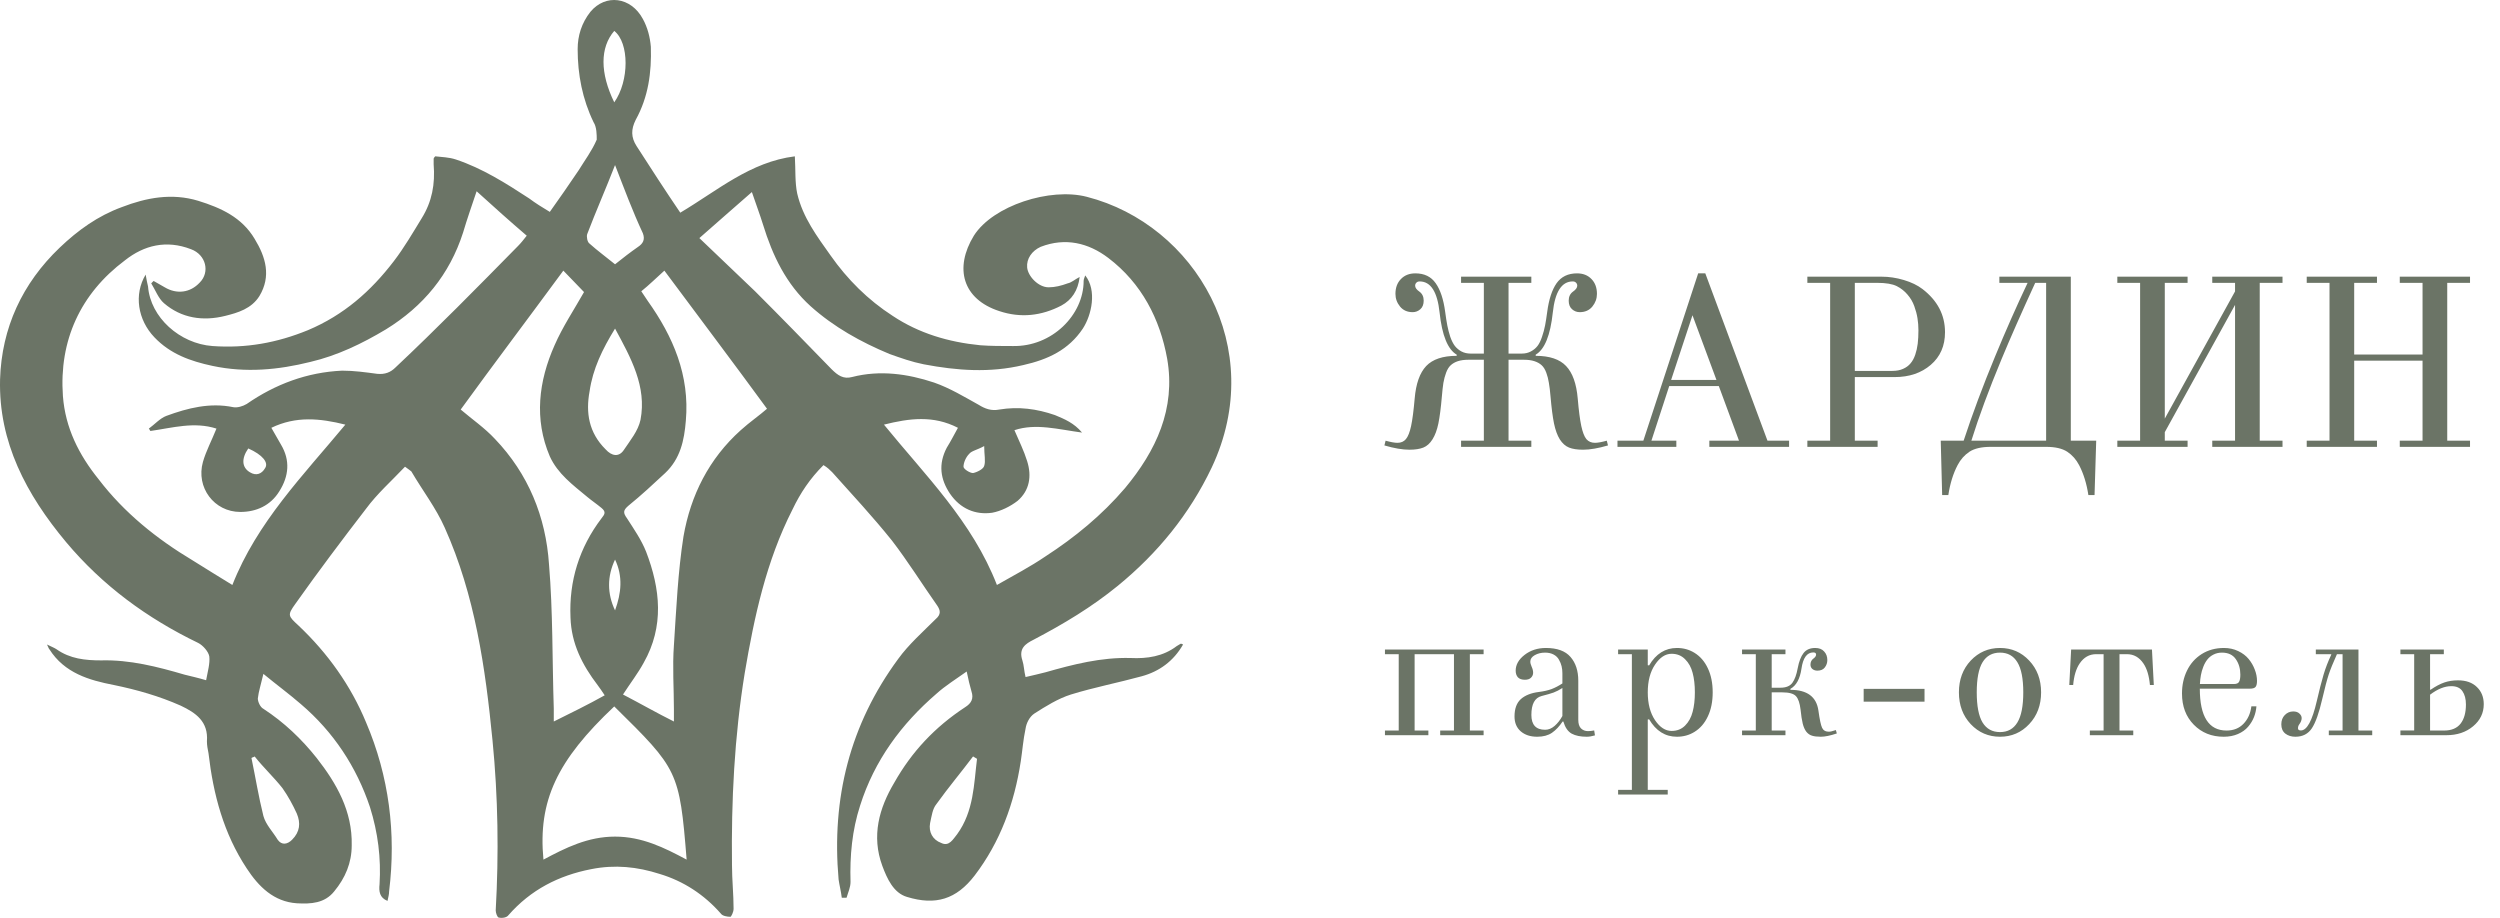 <?xml version="1.0" encoding="UTF-8"?> <svg xmlns="http://www.w3.org/2000/svg" width="207" height="76" viewBox="0 0 207 76" fill="none"> <path d="M114.629 36.882L114.727 36.489C115.153 36.607 115.48 36.666 115.71 36.666C116.005 36.666 116.237 36.564 116.407 36.361C116.584 36.152 116.728 35.788 116.84 35.271C116.951 34.747 117.049 33.99 117.135 33.001C117.239 31.769 117.557 30.872 118.088 30.308C118.625 29.745 119.467 29.463 120.613 29.463V29.365C119.873 28.933 119.401 27.77 119.198 25.877C119.015 24.161 118.464 23.302 117.547 23.302C117.429 23.302 117.338 23.338 117.272 23.411C117.207 23.476 117.174 23.558 117.174 23.656C117.174 23.82 117.292 23.984 117.528 24.148C117.763 24.318 117.881 24.567 117.881 24.894C117.881 25.202 117.79 25.438 117.606 25.602C117.423 25.765 117.21 25.847 116.967 25.847C116.529 25.847 116.181 25.694 115.926 25.386C115.67 25.071 115.543 24.721 115.543 24.334C115.543 23.823 115.693 23.414 115.995 23.106C116.296 22.791 116.696 22.634 117.193 22.634C117.934 22.634 118.494 22.906 118.874 23.45C119.26 23.994 119.522 24.783 119.66 25.818C119.719 26.263 119.778 26.64 119.837 26.948C119.896 27.256 119.978 27.57 120.082 27.891C120.194 28.206 120.321 28.458 120.466 28.648C120.61 28.831 120.79 28.982 121.006 29.1C121.229 29.218 121.484 29.277 121.772 29.277H122.863V23.42H120.977V22.909H126.794V23.42H124.907V29.277H125.998C126.286 29.277 126.538 29.218 126.754 29.1C126.977 28.982 127.16 28.831 127.304 28.648C127.449 28.458 127.573 28.206 127.678 27.891C127.789 27.57 127.874 27.256 127.933 26.948C127.992 26.64 128.051 26.263 128.11 25.818C128.248 24.783 128.507 23.994 128.886 23.45C129.273 22.906 129.836 22.634 130.577 22.634C131.074 22.634 131.474 22.791 131.775 23.106C132.077 23.414 132.227 23.823 132.227 24.334C132.227 24.721 132.1 25.071 131.844 25.386C131.589 25.694 131.241 25.847 130.803 25.847C130.56 25.847 130.347 25.765 130.164 25.602C129.98 25.438 129.889 25.202 129.889 24.894C129.889 24.567 130.007 24.318 130.242 24.148C130.478 23.984 130.596 23.82 130.596 23.656C130.596 23.558 130.563 23.476 130.498 23.411C130.432 23.338 130.341 23.302 130.223 23.302C129.306 23.302 128.755 24.161 128.572 25.877C128.369 27.77 127.897 28.933 127.157 29.365V29.463C128.303 29.463 129.142 29.745 129.673 30.308C130.21 30.872 130.531 31.769 130.636 33.001C130.721 33.99 130.819 34.747 130.93 35.271C131.042 35.788 131.182 36.152 131.353 36.361C131.53 36.564 131.766 36.666 132.06 36.666C132.29 36.666 132.617 36.607 133.043 36.489L133.141 36.882C132.335 37.118 131.648 37.236 131.078 37.236C130.599 37.236 130.213 37.177 129.918 37.059C129.623 36.941 129.368 36.715 129.152 36.381C128.942 36.04 128.782 35.598 128.67 35.054C128.559 34.504 128.464 33.767 128.385 32.844C128.346 32.379 128.3 31.998 128.248 31.704C128.202 31.402 128.13 31.121 128.032 30.859C127.933 30.59 127.806 30.384 127.648 30.24C127.491 30.096 127.291 29.984 127.049 29.906C126.813 29.827 126.525 29.788 126.184 29.788H124.907V36.489H126.794V37H120.977V36.489H122.863V29.788H121.586C121.245 29.788 120.954 29.827 120.711 29.906C120.475 29.984 120.279 30.096 120.122 30.24C119.964 30.384 119.837 30.59 119.738 30.859C119.64 31.121 119.565 31.402 119.512 31.704C119.467 31.998 119.424 32.379 119.385 32.844C119.306 33.767 119.211 34.504 119.1 35.054C118.988 35.598 118.825 36.04 118.608 36.381C118.399 36.715 118.147 36.941 117.852 37.059C117.557 37.177 117.171 37.236 116.692 37.236C116.122 37.236 115.435 37.118 114.629 36.882ZM133.927 37V36.489H136.069L140.609 22.634H141.199L146.347 36.489H148.136V37H141.533V36.489H143.989L142.319 31.969H138.211L136.737 36.489H138.801V37H133.927ZM138.369 31.458H142.122L140.137 26.103L138.369 31.458ZM149.649 37V36.489H151.536V23.42H149.649V22.909H155.8C156.409 22.909 157.022 23.001 157.638 23.185C158.253 23.368 158.768 23.617 159.18 23.931C160.425 24.888 161.047 26.08 161.047 27.508C161.047 28.635 160.654 29.535 159.868 30.21C159.082 30.885 158.086 31.222 156.881 31.222H153.579V36.489H155.466V37H149.649ZM153.579 30.711H156.684C157.025 30.711 157.32 30.656 157.569 30.544C157.824 30.433 158.031 30.282 158.188 30.092C158.352 29.902 158.483 29.663 158.581 29.375C158.679 29.087 158.748 28.782 158.787 28.461C158.826 28.134 158.846 27.764 158.846 27.351C158.846 27.004 158.82 26.669 158.768 26.349C158.715 26.021 158.627 25.687 158.502 25.346C158.378 24.999 158.191 24.681 157.942 24.393C157.7 24.105 157.405 23.872 157.058 23.695C156.697 23.512 156.154 23.42 155.427 23.42H153.579V30.711ZM160.693 36.489H162.59C163.317 34.275 164.185 31.949 165.194 29.512C166.078 27.37 166.976 25.34 167.886 23.42H165.547V22.909H171.463V36.489H173.566L173.428 40.989H172.917C172.773 40.039 172.517 39.214 172.151 38.513C171.908 38.048 171.581 37.678 171.168 37.403C170.755 37.134 170.172 37 169.419 37H164.82C164.067 37 163.484 37.134 163.071 37.403C162.659 37.678 162.331 38.048 162.089 38.513C161.722 39.214 161.466 40.039 161.322 40.989H160.811L160.693 36.489ZM163.229 36.489H169.419V23.42H168.515C167.369 25.916 166.438 28.026 165.724 29.748C164.683 32.251 163.851 34.498 163.229 36.489ZM175.315 37V36.489H177.201V23.42H175.315V22.909H181.132V23.42H179.245V34.661L185.062 24.128V23.42H183.175V22.909H188.992V23.42H187.106V36.489H188.992V37H183.175V36.489H185.062V25.248L179.245 35.782V36.489H181.132V37H175.315ZM190.997 37V36.489H192.884V23.42H190.997V22.909H196.814V23.42H194.927V29.355H200.587V23.42H198.701V22.909H204.518V23.42H202.631V36.489H204.518V37H198.701V36.489H200.587V29.866H194.927V36.489H196.814V37H190.997Z" fill="#6B7466"></path> <path d="M33.535 38.643C32.415 39.826 31.229 40.877 30.307 42.126C28.331 44.69 26.355 47.319 24.445 50.014C23.786 50.934 23.852 50.999 24.708 51.788C27.145 54.089 29.056 56.783 30.307 59.807C32.218 64.276 32.81 69.008 32.218 73.806C32.218 74.069 32.152 74.266 32.086 74.595C31.427 74.332 31.361 73.806 31.427 73.215C31.559 71.046 31.295 68.943 30.637 66.839C29.517 63.487 27.606 60.595 24.906 58.295C23.918 57.441 22.929 56.718 21.809 55.797C21.612 56.652 21.414 57.243 21.348 57.835C21.348 58.098 21.546 58.558 21.809 58.689C23.522 59.807 24.971 61.187 26.223 62.764C27.87 64.868 29.187 67.168 29.122 69.994C29.122 71.44 28.595 72.689 27.672 73.806C26.882 74.792 25.762 74.858 24.576 74.792C22.666 74.661 21.414 73.412 20.426 71.9C18.516 69.008 17.66 65.788 17.264 62.37C17.198 62.041 17.133 61.713 17.133 61.384C17.264 59.741 16.21 59.018 14.959 58.426C13.18 57.638 11.336 57.112 9.425 56.718C7.383 56.323 5.341 55.732 4.09 53.76C4.024 53.694 4.024 53.628 3.892 53.365C4.287 53.563 4.485 53.628 4.682 53.76C5.802 54.549 7.054 54.68 8.371 54.68C10.743 54.614 13.048 55.206 15.288 55.863C15.815 55.995 16.408 56.126 17.067 56.323C17.198 55.6 17.396 54.943 17.33 54.351C17.264 53.957 16.803 53.431 16.408 53.234C12.192 51.197 8.503 48.502 5.473 44.887C2.179 40.943 -0.126 36.605 0.005 31.413C0.137 27.141 1.85 23.46 4.946 20.502C6.461 19.056 8.108 17.873 10.084 17.15C12.126 16.362 14.234 15.967 16.408 16.625C18.318 17.216 20.031 18.005 21.085 19.779C22.007 21.291 22.468 22.869 21.48 24.512C20.821 25.563 19.702 25.892 18.648 26.155C16.803 26.615 15.024 26.352 13.575 25.103C13.114 24.709 12.851 23.986 12.521 23.46C12.587 23.394 12.653 23.329 12.719 23.263C13.048 23.46 13.312 23.591 13.641 23.789C14.629 24.38 15.749 24.249 16.54 23.394C17.396 22.54 17.067 21.094 15.815 20.634C13.773 19.845 11.928 20.305 10.348 21.554C6.659 24.314 4.88 28.192 5.209 32.793C5.407 35.422 6.527 37.657 8.174 39.694C10.282 42.455 12.982 44.624 15.947 46.398C17.001 47.056 18.055 47.713 19.24 48.436C21.282 43.244 25.103 39.366 28.595 35.159C26.486 34.633 24.51 34.436 22.468 35.422C22.732 35.882 22.995 36.342 23.259 36.803C24.049 38.117 23.918 39.431 23.127 40.68C22.402 41.863 21.217 42.389 19.899 42.389C17.725 42.389 16.21 40.352 16.803 38.248C17.067 37.328 17.528 36.474 17.923 35.488C16.078 34.896 14.3 35.422 12.456 35.685C12.39 35.619 12.39 35.554 12.324 35.488C12.785 35.159 13.246 34.633 13.773 34.436C15.552 33.779 17.396 33.319 19.306 33.713C19.636 33.779 20.097 33.648 20.426 33.45C22.798 31.807 25.433 30.821 28.331 30.69C29.319 30.69 30.241 30.821 31.229 30.953C31.888 31.018 32.349 30.821 32.745 30.427C36.17 27.206 39.529 23.789 42.889 20.371C43.153 20.108 43.35 19.845 43.614 19.516C42.23 18.333 40.913 17.15 39.464 15.836C39.068 17.019 38.673 18.136 38.344 19.253C37.224 22.737 35.05 25.366 31.954 27.272C29.978 28.455 27.936 29.441 25.696 29.967C23.061 30.624 20.36 30.887 17.594 30.296C15.749 29.901 14.102 29.31 12.785 27.929C11.402 26.483 11.072 24.38 12.06 22.737C12.126 23.131 12.192 23.46 12.258 23.723C12.456 26.286 14.893 28.455 17.594 28.652C20.36 28.85 22.929 28.39 25.498 27.338C28.463 26.089 30.702 24.117 32.613 21.62C33.469 20.502 34.194 19.253 34.918 18.07C35.775 16.69 36.038 15.244 35.906 13.601C35.906 13.47 35.906 13.272 35.906 13.141C35.906 13.141 35.906 13.075 36.038 12.944C36.565 13.009 37.158 13.009 37.751 13.207C39.925 13.93 41.901 15.178 43.811 16.427C44.338 16.822 44.865 17.15 45.524 17.545C46.315 16.427 47.105 15.31 47.895 14.127C48.422 13.272 49.015 12.484 49.41 11.564C49.41 11.169 49.41 10.512 49.147 10.118C48.225 8.212 47.83 6.174 47.83 4.071C47.83 2.953 48.159 1.902 48.883 0.982C50.135 -0.53 52.243 -0.267 53.231 1.573C53.626 2.296 53.824 3.085 53.89 3.874C53.956 5.977 53.692 8.014 52.638 9.92C52.243 10.709 52.243 11.366 52.704 12.089C53.89 13.93 55.076 15.77 56.327 17.61C59.423 15.77 62.124 13.404 65.813 12.944C65.879 14.061 65.813 15.113 66.011 16.033C66.472 18.005 67.657 19.582 68.777 21.16C70.161 23.131 71.873 24.84 73.915 26.155C76.089 27.601 78.527 28.324 81.162 28.587C82.018 28.652 82.94 28.652 83.862 28.652C87.09 28.718 89.725 26.089 89.725 23.263C89.725 23.131 89.791 23 89.857 22.803C90.845 24.052 90.384 26.089 89.659 27.206C88.474 28.981 86.761 29.77 84.719 30.23C81.952 30.887 79.251 30.69 76.485 30.164C75.496 29.967 74.574 29.638 73.652 29.31C71.281 28.324 69.041 27.075 67.13 25.366C65.088 23.526 63.969 21.16 63.178 18.596C62.915 17.742 62.585 16.887 62.256 15.902C60.807 17.15 59.423 18.399 57.908 19.714C59.489 21.225 61.004 22.671 62.519 24.117C64.627 26.221 66.735 28.39 68.843 30.558C69.37 31.084 69.831 31.413 70.556 31.216C72.862 30.624 75.167 30.953 77.341 31.676C78.658 32.136 79.844 32.859 81.03 33.516C81.557 33.845 82.084 34.042 82.743 33.91C84.323 33.648 85.839 33.845 87.354 34.371C88.144 34.699 88.935 35.028 89.593 35.817C87.617 35.554 85.773 35.028 83.994 35.619C84.389 36.54 84.785 37.328 85.048 38.183C85.443 39.431 85.246 40.615 84.258 41.469C83.665 41.929 82.874 42.324 82.15 42.455C80.766 42.652 79.515 42.126 78.658 40.877C77.868 39.694 77.67 38.446 78.395 37.065C78.724 36.54 78.988 36.014 79.317 35.422C77.275 34.371 75.299 34.633 73.191 35.159C76.616 39.366 80.503 43.178 82.545 48.436C83.928 47.647 85.312 46.924 86.563 46.07C89.001 44.492 91.24 42.652 93.151 40.417C95.72 37.328 97.367 33.845 96.642 29.704C96.049 26.418 94.534 23.46 91.767 21.357C90.12 20.108 88.21 19.648 86.168 20.437C85.443 20.765 84.982 21.422 85.048 22.145C85.114 22.869 85.97 23.789 86.827 23.789C87.354 23.789 87.881 23.657 88.408 23.46C88.737 23.394 89.001 23.131 89.396 22.934C89.264 24.052 88.737 24.84 87.881 25.3C86.234 26.155 84.521 26.352 82.743 25.76C79.712 24.774 78.988 22.211 80.635 19.516C82.216 17.019 86.958 15.507 89.989 16.296C98.947 18.596 105.008 28.784 100.331 38.709C98.486 42.586 95.851 45.807 92.558 48.502C90.384 50.276 88.078 51.657 85.575 52.971C84.916 53.3 84.323 53.694 84.653 54.68C84.785 55.074 84.785 55.535 84.916 56.06C85.509 55.929 86.036 55.797 86.563 55.666C88.869 55.009 91.174 54.417 93.612 54.483C94.995 54.549 96.312 54.351 97.432 53.497C97.564 53.431 97.63 53.365 97.762 53.3C97.828 53.3 97.828 53.3 97.959 53.365C97.169 54.746 95.983 55.6 94.534 55.995C92.624 56.52 90.582 56.915 88.671 57.506C87.617 57.835 86.563 58.492 85.641 59.084C85.246 59.347 84.982 59.872 84.916 60.333C84.719 61.253 84.653 62.173 84.521 63.027C83.994 66.511 82.808 69.731 80.701 72.492C79.185 74.464 77.473 74.99 75.101 74.266C73.981 73.938 73.454 72.755 73.059 71.703C72.137 69.206 72.796 66.905 74.047 64.802C75.496 62.239 77.407 60.201 79.91 58.558C80.437 58.229 80.635 57.835 80.437 57.243C80.305 56.783 80.174 56.258 80.042 55.6C79.12 56.258 78.263 56.783 77.538 57.441C74.64 59.938 72.4 62.962 71.215 66.708C70.556 68.746 70.358 70.849 70.424 73.018C70.424 73.478 70.227 73.872 70.095 74.332C69.963 74.332 69.831 74.332 69.7 74.332C69.634 73.806 69.502 73.281 69.436 72.82C68.843 66.116 70.358 60.004 74.377 54.549C75.233 53.365 76.419 52.314 77.473 51.262C77.934 50.868 77.868 50.539 77.604 50.145C76.353 48.37 75.167 46.464 73.85 44.755C72.269 42.784 70.556 40.943 68.909 39.103C68.712 38.906 68.514 38.709 68.184 38.511C67.065 39.629 66.274 40.812 65.615 42.192C63.442 46.464 62.453 51.065 61.663 55.732C60.807 60.99 60.543 66.314 60.609 71.637C60.609 72.82 60.741 74.069 60.741 75.252C60.741 75.515 60.543 75.91 60.477 75.91C60.214 75.91 59.819 75.844 59.687 75.647C58.303 74.069 56.591 72.952 54.614 72.36C52.77 71.769 50.926 71.572 48.949 71.966C46.249 72.492 43.943 73.675 42.099 75.778C41.967 75.975 41.572 76.041 41.308 75.975C41.176 75.975 41.045 75.581 41.045 75.384C41.308 70.717 41.242 65.985 40.781 61.318C40.188 55.272 39.332 49.291 36.829 43.704C36.104 42.061 34.984 40.615 34.062 39.037C33.996 38.971 33.798 38.84 33.535 38.643ZM55.8 59.741C55.8 59.347 55.8 59.084 55.8 58.755C55.8 56.98 55.669 55.206 55.8 53.431C55.998 50.408 56.13 47.384 56.591 44.427C57.184 41.009 58.699 37.986 61.334 35.619C62.058 34.962 62.915 34.371 63.508 33.845C60.675 29.967 57.842 26.221 55.01 22.408C54.351 23 53.758 23.591 53.099 24.117C53.363 24.512 53.495 24.709 53.626 24.906C55.734 27.864 57.118 31.084 56.788 34.831C56.657 36.474 56.327 37.986 55.076 39.169C54.087 40.089 53.099 41.009 52.045 41.863C51.584 42.258 51.584 42.455 51.914 42.915C52.507 43.835 53.099 44.69 53.495 45.675C54.68 48.765 55.01 51.854 53.297 54.877C52.836 55.732 52.177 56.586 51.584 57.506C53.099 58.295 54.351 59.018 55.8 59.741ZM50.069 57.572C49.806 57.178 49.674 56.98 49.476 56.718C48.225 55.074 47.303 53.3 47.237 51.131C47.105 48.107 47.961 45.347 49.806 42.915C50.069 42.586 50.201 42.389 49.806 42.061C49.41 41.732 49.015 41.469 48.62 41.14C47.434 40.154 46.183 39.234 45.524 37.788C44.206 34.699 44.602 31.544 45.919 28.587C46.578 27.075 47.5 25.695 48.357 24.183C47.83 23.657 47.237 23 46.644 22.408C43.745 26.352 40.913 30.098 38.146 33.91C39.068 34.699 40.122 35.422 40.979 36.342C43.745 39.234 45.195 42.784 45.458 46.727C45.788 50.671 45.722 54.68 45.853 58.689C45.853 59.018 45.853 59.347 45.853 59.741C46.644 59.347 47.303 59.018 47.961 58.689C48.752 58.295 49.345 57.966 50.069 57.572ZM50.86 58.492C46.117 62.962 44.536 66.314 44.997 71.177C46.842 70.191 48.686 69.271 50.926 69.271C53.165 69.271 55.01 70.191 56.854 71.177C56.261 63.816 56.13 63.684 50.86 58.492ZM50.926 27.206C49.872 28.915 49.081 30.558 48.818 32.399C48.488 34.173 48.752 35.817 50.135 37.197C50.662 37.788 51.255 37.854 51.65 37.263C52.177 36.474 52.836 35.685 53.034 34.765C53.561 32.004 52.243 29.638 50.926 27.206ZM50.926 13.667C50.135 15.704 49.345 17.479 48.62 19.385C48.554 19.582 48.62 20.042 48.818 20.174C49.476 20.765 50.201 21.291 50.926 21.883C51.584 21.357 52.177 20.897 52.836 20.437C53.231 20.174 53.429 19.845 53.231 19.319C52.375 17.479 51.716 15.704 50.926 13.667ZM21.085 62.633C21.019 62.699 20.887 62.699 20.821 62.764C21.151 64.342 21.414 65.985 21.809 67.562C22.007 68.285 22.6 68.877 22.995 69.534C23.325 69.994 23.786 69.928 24.181 69.534C24.84 68.877 24.906 68.154 24.576 67.365C24.247 66.642 23.852 65.919 23.39 65.262C22.666 64.342 21.809 63.553 21.085 62.633ZM80.898 62.83C80.766 62.764 80.701 62.699 80.569 62.633C79.581 63.947 78.527 65.196 77.538 66.576C77.209 66.971 77.143 67.562 77.011 68.154C76.88 68.877 77.209 69.534 77.934 69.797C78.593 70.126 78.922 69.469 79.251 69.074C80.635 67.168 80.635 64.933 80.898 62.83ZM50.86 8.474C52.111 6.7 52.111 3.545 50.86 2.559C49.674 3.939 49.674 6.043 50.86 8.474ZM50.926 50.539C51.453 49.093 51.584 47.713 50.926 46.333C50.267 47.713 50.267 49.159 50.926 50.539ZM81.491 36.934C80.898 37.263 80.437 37.328 80.239 37.591C79.976 37.854 79.778 38.314 79.778 38.643C79.778 38.84 80.305 39.169 80.569 39.169C80.898 39.103 81.425 38.84 81.491 38.577C81.623 38.183 81.491 37.657 81.491 36.934ZM20.558 37.131C19.965 37.986 20.031 38.709 20.69 39.103C21.217 39.431 21.678 39.234 21.941 38.774C22.271 38.314 21.744 37.657 20.558 37.131Z" fill="#6B7466"></path> <path d="M114.674 60.874V60.489H115.814V54.166H114.674V53.78H122.843V54.166H121.704V60.489H122.843V60.874H119.248V60.489H120.388V54.166H117.13V60.489H118.269V60.874H114.674ZM125.402 59.325C125.402 58.683 125.576 58.205 125.923 57.889C126.277 57.573 126.774 57.375 127.416 57.295C127.833 57.242 128.186 57.161 128.475 57.054C128.764 56.942 129.061 56.787 129.366 56.589V55.738C129.366 55.54 129.345 55.35 129.302 55.169C129.259 54.987 129.187 54.807 129.085 54.631C128.989 54.449 128.842 54.305 128.644 54.198C128.446 54.091 128.208 54.037 127.93 54.037C127.609 54.037 127.325 54.107 127.079 54.246C126.833 54.385 126.71 54.564 126.71 54.783C126.71 54.896 126.747 55.038 126.822 55.209C126.902 55.38 126.943 55.546 126.943 55.706C126.943 55.861 126.884 55.998 126.766 56.115C126.654 56.228 126.485 56.284 126.26 56.284C126.004 56.284 125.811 56.217 125.683 56.083C125.56 55.944 125.498 55.76 125.498 55.53C125.498 55.043 125.742 54.61 126.228 54.23C126.721 53.845 127.312 53.652 128.002 53.652C128.933 53.652 129.612 53.901 130.04 54.398C130.468 54.89 130.682 55.546 130.682 56.364V59.598C130.682 59.925 130.757 60.163 130.907 60.312C131.062 60.462 131.254 60.537 131.484 60.537C131.645 60.537 131.816 60.518 131.998 60.481L132.062 60.89C131.805 60.965 131.578 61.002 131.38 61.002C130.867 61.002 130.452 60.917 130.136 60.746C129.821 60.569 129.591 60.235 129.446 59.743H129.382C129.12 60.138 128.828 60.449 128.507 60.673C128.186 60.893 127.777 61.002 127.28 61.002C126.718 61.002 126.263 60.853 125.915 60.553C125.573 60.254 125.402 59.844 125.402 59.325ZM126.798 59.197C126.798 60.015 127.178 60.425 127.938 60.425C128.216 60.425 128.478 60.318 128.724 60.104C128.97 59.89 129.184 59.617 129.366 59.285V56.966C129.109 57.132 128.866 57.258 128.636 57.343C128.411 57.423 128.079 57.52 127.641 57.632C127.079 57.777 126.798 58.298 126.798 59.197ZM133.979 65.4H135.119V54.166H133.979V53.78H136.435V55.08L136.547 55.096C137.114 54.133 137.882 53.652 138.85 53.652C139.385 53.652 139.869 53.786 140.302 54.053C140.779 54.347 141.148 54.775 141.41 55.337C141.677 55.899 141.811 56.562 141.811 57.327C141.811 58.092 141.677 58.756 141.41 59.317C141.148 59.879 140.779 60.307 140.302 60.601C139.869 60.869 139.385 61.002 138.85 61.002C137.882 61.002 137.114 60.521 136.547 59.558L136.435 59.574V65.4H138.088V65.785H133.979V65.4ZM137.036 55.032C136.635 55.626 136.435 56.391 136.435 57.327C136.435 58.263 136.635 59.031 137.036 59.63C137.438 60.224 137.895 60.521 138.409 60.521C138.858 60.521 139.23 60.374 139.524 60.08C139.824 59.78 140.032 59.4 140.15 58.94C140.273 58.48 140.335 57.942 140.335 57.327C140.335 56.712 140.273 56.174 140.15 55.714C140.032 55.254 139.824 54.877 139.524 54.583C139.23 54.283 138.858 54.133 138.409 54.133C137.895 54.133 137.438 54.433 137.036 55.032ZM144.241 60.874V60.489H145.381V54.166H144.241V53.78H147.836V54.166H146.697V56.942H147.427C147.882 56.942 148.208 56.808 148.406 56.541C148.604 56.268 148.751 55.867 148.848 55.337C148.955 54.77 149.118 54.347 149.337 54.069C149.556 53.791 149.877 53.652 150.3 53.652C150.621 53.652 150.867 53.748 151.038 53.941C151.215 54.128 151.303 54.366 151.303 54.655C151.303 54.88 151.234 55.083 151.094 55.265C150.961 55.441 150.755 55.53 150.477 55.53C150.321 55.53 150.188 55.487 150.075 55.401C149.963 55.31 149.907 55.187 149.907 55.032C149.907 54.813 149.992 54.642 150.164 54.519C150.303 54.417 150.372 54.31 150.372 54.198C150.372 54.08 150.295 54.021 150.14 54.021C149.615 54.021 149.289 54.471 149.161 55.369C149.037 56.209 148.733 56.766 148.246 57.038V57.119C149.631 57.119 150.404 57.691 150.565 58.836C150.666 59.574 150.768 60.05 150.87 60.264C150.971 60.478 151.159 60.585 151.431 60.585C151.554 60.585 151.747 60.54 152.009 60.449L152.089 60.73C151.544 60.911 151.102 61.002 150.765 61.002C150.46 61.002 150.217 60.973 150.035 60.914C149.853 60.861 149.695 60.751 149.562 60.585C149.433 60.414 149.334 60.189 149.265 59.911C149.195 59.627 149.136 59.245 149.088 58.764C149.024 58.218 148.896 57.843 148.703 57.64C148.511 57.431 148.133 57.327 147.572 57.327H146.697V60.489H147.836V60.874H144.241ZM154.311 58.097V57.038H159.351V58.097H154.311ZM163.177 59.959C162.525 59.264 162.198 58.386 162.198 57.327C162.198 56.268 162.525 55.391 163.177 54.695C163.835 54 164.643 53.652 165.601 53.652C166.558 53.652 167.364 54 168.016 54.695C168.674 55.391 169.003 56.268 169.003 57.327C169.003 58.386 168.674 59.264 168.016 59.959C167.364 60.655 166.558 61.002 165.601 61.002C164.643 61.002 163.835 60.655 163.177 59.959ZM164.156 54.832C163.835 55.361 163.675 56.193 163.675 57.327C163.675 58.461 163.835 59.293 164.156 59.823C164.483 60.352 164.964 60.617 165.601 60.617C166.237 60.617 166.716 60.352 167.037 59.823C167.364 59.293 167.527 58.461 167.527 57.327C167.527 56.193 167.364 55.361 167.037 54.832C166.716 54.302 166.237 54.037 165.601 54.037C164.964 54.037 164.483 54.302 164.156 54.832ZM171.337 56.717L171.49 53.78H178.182L178.335 56.717H178.014C177.944 55.952 177.765 55.358 177.476 54.936C177.128 54.422 176.674 54.166 176.112 54.166H175.494V60.489H176.634V60.874H173.039V60.489H174.178V54.166H173.56C172.998 54.166 172.544 54.422 172.196 54.936C171.902 55.369 171.723 55.963 171.658 56.717H171.337ZM180.669 57.423C180.669 56.723 180.808 56.089 181.086 55.522C181.364 54.949 181.768 54.495 182.298 54.157C182.833 53.821 183.448 53.652 184.144 53.652C184.572 53.652 184.965 53.738 185.323 53.909C185.682 54.08 185.97 54.299 186.19 54.567C186.409 54.834 186.578 55.126 186.695 55.441C186.818 55.757 186.88 56.07 186.88 56.38C186.88 56.61 186.84 56.776 186.76 56.878C186.679 56.974 186.521 57.022 186.286 57.022H182.145C182.145 59.333 182.884 60.489 184.36 60.489C184.938 60.489 185.406 60.302 185.764 59.927C186.123 59.553 186.34 59.071 186.414 58.483H186.832C186.81 58.788 186.743 59.085 186.631 59.373C186.519 59.657 186.356 59.925 186.142 60.176C185.933 60.422 185.652 60.623 185.299 60.778C184.951 60.928 184.558 61.002 184.119 61.002C183.124 61.002 182.301 60.671 181.648 60.007C180.995 59.344 180.669 58.483 180.669 57.423ZM182.153 56.637H184.962C185.187 56.637 185.331 56.576 185.395 56.453C185.465 56.33 185.5 56.132 185.5 55.859C185.5 55.361 185.374 54.933 185.123 54.575C184.876 54.216 184.494 54.037 183.975 54.037C183.718 54.037 183.486 54.091 183.277 54.198C183.074 54.299 182.905 54.436 182.771 54.607C182.638 54.773 182.525 54.973 182.434 55.209C182.343 55.439 182.276 55.672 182.234 55.907C182.191 56.137 182.164 56.38 182.153 56.637ZM188.893 59.975C188.893 59.66 188.989 59.403 189.182 59.205C189.375 59.007 189.607 58.908 189.88 58.908C190.105 58.908 190.276 58.967 190.394 59.085C190.517 59.197 190.578 59.323 190.578 59.462C190.578 59.627 190.509 59.804 190.37 59.991C190.305 60.082 190.273 60.187 190.273 60.304C190.273 60.422 190.354 60.481 190.514 60.481C191.017 60.481 191.456 59.67 191.83 58.049C192.039 57.145 192.226 56.415 192.392 55.859C192.558 55.302 192.769 54.754 193.026 54.214V54.166H191.75V53.78H195.281V60.489H196.42V60.874H192.825V60.489H193.965V54.166H193.499C193.184 54.866 192.956 55.428 192.817 55.851C192.678 56.268 192.499 56.947 192.279 57.889C192.017 59.028 191.731 59.834 191.421 60.304C191.111 60.77 190.656 61.002 190.057 61.002C189.73 61.002 189.455 60.917 189.23 60.746C189.005 60.569 188.893 60.312 188.893 59.975ZM198.754 60.874V60.481H199.894V54.166H198.754V53.78H202.349V54.166H201.21V57.094L201.242 57.119C201.664 56.83 202.047 56.626 202.389 56.509C202.732 56.391 203.109 56.332 203.521 56.332C204.19 56.332 204.711 56.517 205.086 56.886C205.465 57.25 205.655 57.723 205.655 58.306C205.655 59.034 205.361 59.644 204.773 60.136C204.184 60.628 203.449 60.874 202.566 60.874H198.754ZM201.21 60.489H202.373C202.978 60.489 203.43 60.302 203.729 59.927C204.029 59.547 204.179 59.015 204.179 58.33C204.179 57.876 204.083 57.509 203.89 57.231C203.703 56.953 203.395 56.814 202.967 56.814C202.416 56.814 201.83 57.049 201.21 57.52V60.489Z" fill="#6B7466"></path> </svg> 